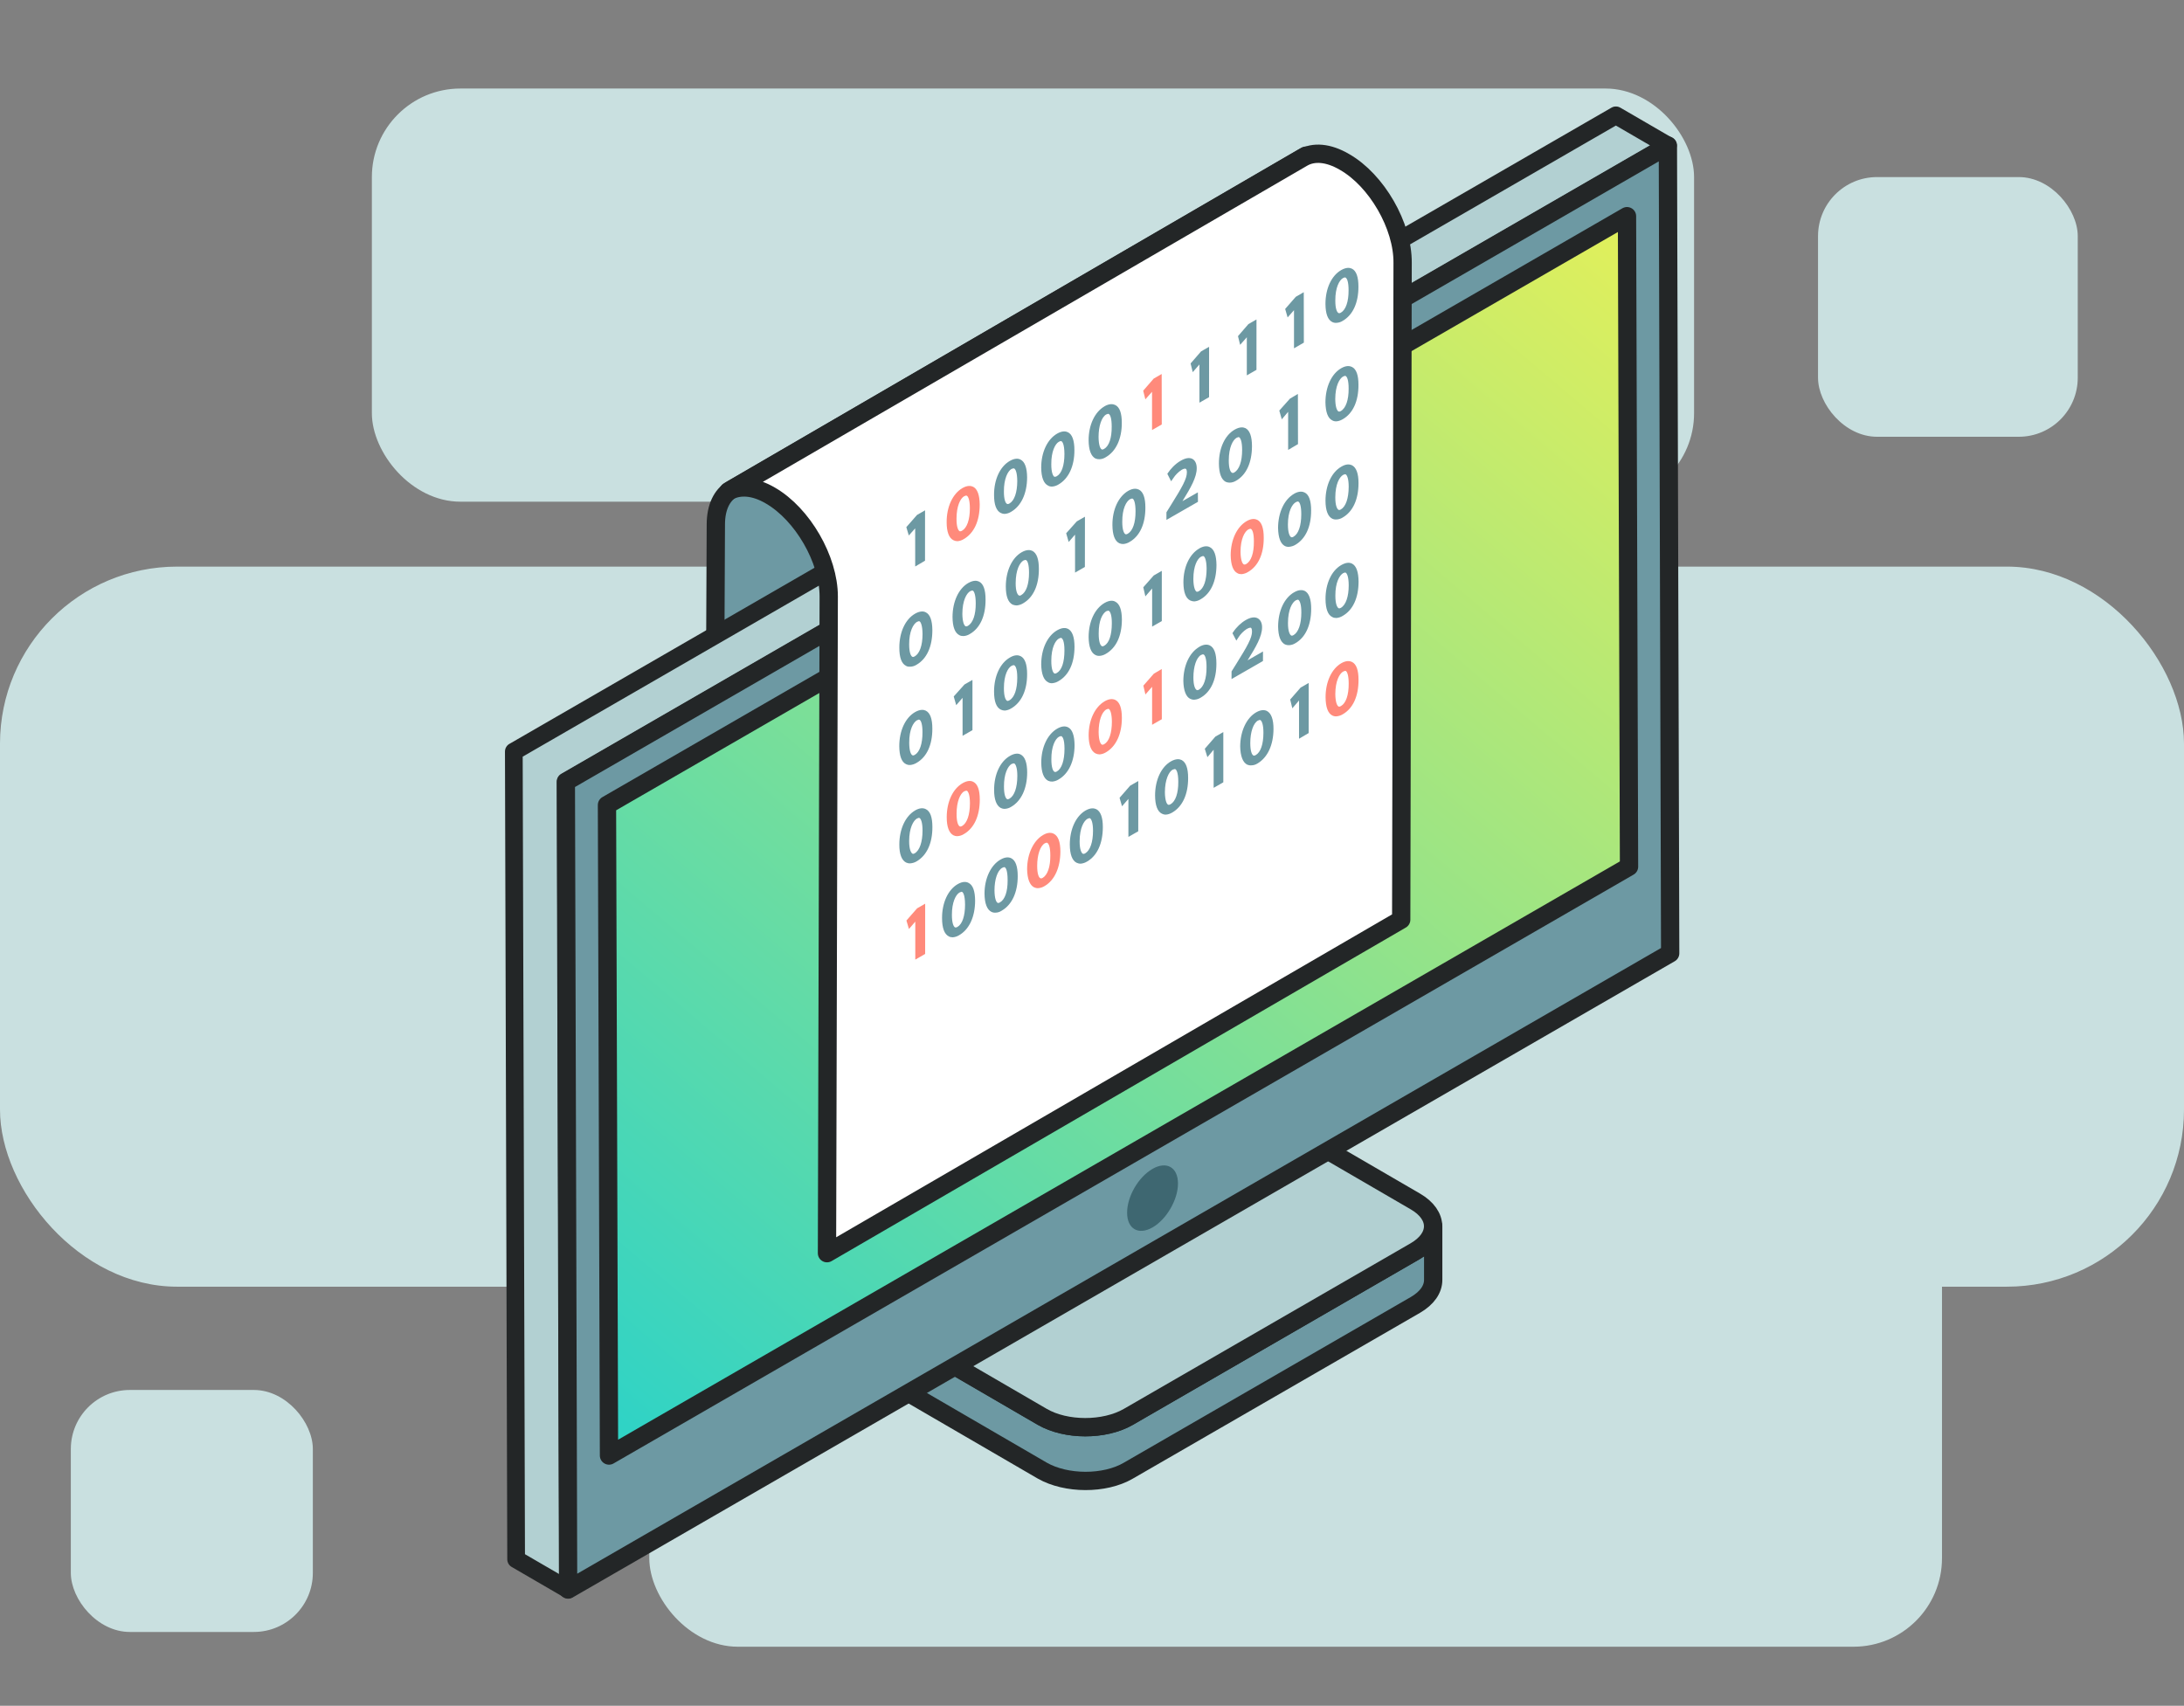 <svg width="370" height="289" viewBox="0 0 370 289" fill="none" xmlns="http://www.w3.org/2000/svg">
<rect x="0" y="0" width="370" height="289" fill="#808080" stroke="none"/>
<rect y="96" width="370" height="122" rx="30" fill="#C9E0E0"/>
<rect x="12" y="235.5" width="41" height="41" rx="10" fill="#C9E0E0"/>
<rect x="308" y="30" width="44" height="44" rx="10" fill="#C9E0E0"/>
<rect x="110" y="188" width="219" height="91" rx="15" fill="#C9E0E0"/>
<rect x="63" y="15" width="224" height="70" rx="15" fill="#C9E0E0"/>
<path d="M125.273 207.805V216.905C125.331 218.413 126.277 219.921 128.289 221.091L176.587 249.171C180.607 251.464 187.143 251.522 191.157 249.171L239.787 221.091C241.801 219.921 242.803 218.413 242.803 216.848V207.748C242.803 209.308 241.801 210.816 239.735 211.991L191.157 240.071C187.081 242.422 180.601 242.364 176.587 240.071L128.289 211.991C126.277 210.821 125.273 209.313 125.273 207.805Z" fill="#6D99A3" stroke="#232627" stroke-width="3.1" stroke-miterlimit="22.926" stroke-linejoin="round"/>
<path d="M128.32 203.541C124.259 205.887 124.269 209.651 128.268 211.975L176.581 240.055C180.585 242.375 187.085 242.395 191.152 240.055L239.735 212.001C243.802 209.651 243.791 205.887 239.787 203.563L191.479 175.487C187.475 173.163 180.975 173.143 176.909 175.487L128.32 203.541Z" fill="#B2D0D2" stroke="#232627" stroke-width="3.1" stroke-miterlimit="22.926" stroke-linejoin="round"/>
<path d="M121.274 88.844C121.274 85.938 122.314 83.884 123.957 82.917L221.223 26.377C219.544 27.344 218.54 29.393 218.504 32.305L218.244 88.761L121.014 145.265L121.274 88.844Z" fill="#6D99A3" stroke="#232627" stroke-width="3.1" stroke-miterlimit="22.926" stroke-linejoin="round"/>
<path d="M282.564 24.656L95.863 132.453L96.248 269.307L87.439 264.189L87.049 127.33L87.052 127.332L273.755 19.539L282.564 24.656Z" fill="#B2D0D2" stroke="#232627" stroke-width="3" stroke-linejoin="round"/>
<path d="M282.952 161.516L96.246 269.312L95.861 132.448L282.562 24.662L282.952 161.516Z" fill="#6D99A3" stroke="#232627" stroke-width="3.1" stroke-miterlimit="22.926" stroke-linejoin="round"/>
<path d="M102.83 136.394L103.173 246.608L275.98 146.841L275.636 36.627L102.83 136.394Z" fill="url(#paint0_linear_6608_36510)" stroke="#232627" stroke-width="3.1" stroke-miterlimit="22.926" stroke-linejoin="round"/>
<path d="M123.41 83.235C125.256 82.226 127.763 82.345 130.503 83.952C135.989 87.114 140.399 94.805 140.399 101.06L140.102 212.325L237.384 155.816L237.623 44.552C237.685 38.234 233.213 30.543 227.79 27.444C225.044 25.832 222.538 25.655 220.692 26.726L123.41 83.235Z" fill="white" stroke="#232627" stroke-width="3.1" stroke-miterlimit="22.926" stroke-linejoin="round"/>
<path d="M156.717 86.463L156.712 94.996L155.048 95.979L155.043 89.52L153.966 90.727L153.545 89.312L155.365 87.238L156.717 86.463Z" fill="#6D99A3"/>
<path d="M163.039 82.698C161.391 83.671 160.367 85.87 160.377 88.465C160.371 90.103 160.777 91.159 161.515 91.522C161.728 91.633 161.963 91.692 162.203 91.694C162.576 91.664 162.938 91.546 163.257 91.351C165.015 90.342 165.967 88.267 165.977 85.511C165.961 83.884 165.593 82.854 164.875 82.48C164.521 82.308 163.929 82.189 163.039 82.698ZM162.987 89.916C162.727 90.061 162.613 90.02 162.571 89.994C162.317 89.858 162.041 89.255 162.047 87.877C162.047 85.782 162.681 84.456 163.331 84.081L163.663 83.957L163.793 83.993C164.037 84.118 164.313 84.742 164.309 86.141C164.303 88.064 163.825 89.437 162.987 89.916Z" fill="#FF8A7B"/>
<path d="M171.069 78.097C169.42 79.043 168.396 81.243 168.406 83.858C168.402 85.47 168.786 86.542 169.546 86.911C169.712 86.994 169.951 87.072 170.232 87.067C170.606 87.035 170.968 86.916 171.288 86.718C173.008 85.73 173.996 83.614 174.007 80.884C173.992 79.256 173.622 78.222 172.884 77.863C172.551 77.681 171.942 77.592 171.069 78.097ZM171.017 85.309C170.757 85.455 170.642 85.387 170.601 85.366C170.346 85.252 170.07 84.628 170.076 83.271C170.06 81.16 170.716 79.828 171.36 79.454L171.693 79.35L171.808 79.376C172.068 79.485 172.328 80.125 172.338 81.513C172.332 83.437 171.849 84.826 171.012 85.309M179.098 73.464C177.434 74.42 176.388 76.636 176.394 79.246C176.414 80.879 176.815 81.929 177.574 82.283C177.74 82.387 177.964 82.449 178.26 82.439C178.635 82.407 178.997 82.288 179.316 82.09C181.038 81.102 182.026 78.986 182.02 76.287C182.02 74.623 181.656 73.594 180.912 73.23C180.564 73.063 179.972 72.964 179.098 73.464ZM179.046 80.676C178.786 80.827 178.65 80.77 178.614 80.77C178.375 80.624 178.094 79.995 178.104 78.638C178.089 76.532 178.744 75.216 179.374 74.857C179.576 74.738 179.727 74.701 179.816 74.753C179.946 74.81 180.314 75.143 180.33 76.906C180.325 78.872 179.862 80.208 179.046 80.676ZM187.132 68.836C185.458 69.792 184.418 72.028 184.428 74.618C184.444 76.246 184.844 77.301 185.588 77.686C185.811 77.776 186.049 77.817 186.29 77.806C186.666 77.786 187.031 77.665 187.345 77.457C189.066 76.469 190.054 74.353 190.049 71.654C190.049 69.99 189.685 68.981 188.942 68.622C188.593 68.451 188 68.336 187.126 68.83L187.132 68.836ZM187.054 76.058C186.794 76.204 186.68 76.162 186.643 76.136C186.383 76.001 186.128 75.388 186.112 74.02C186.118 72.164 186.622 70.676 187.402 70.224L187.714 70.11L187.828 70.136C188.088 70.25 188.344 70.884 188.338 72.283C188.354 74.218 187.886 75.58 187.054 76.058Z" fill="#6D99A3"/>
<path d="M196.804 63.365L196.82 71.914L195.172 72.86V66.381L194.038 67.66L193.674 66.194L195.452 64.145L196.804 63.365Z" fill="#FF8A7B"/>
<path d="M204.839 58.758L204.833 67.291L203.201 68.227V61.748L202.067 63.053L201.703 61.582L203.481 59.533L204.839 58.758ZM212.867 54.125L212.863 62.663L211.229 63.599V57.141L210.096 58.425L209.732 56.954L211.495 54.915L212.867 54.125ZM220.875 49.507L220.891 58.051L219.222 59.013V52.554L218.141 53.782L217.725 52.346L219.523 50.287L220.875 49.507ZM227.219 45.758C225.566 46.705 224.541 48.909 224.552 51.52C224.567 53.168 224.953 54.193 225.711 54.567C225.925 54.669 226.162 54.713 226.398 54.697C226.778 54.685 227.149 54.57 227.469 54.364C229.195 53.376 230.147 51.296 230.137 48.556C230.137 46.918 229.773 45.883 229.035 45.524C228.681 45.352 228.093 45.259 227.219 45.758ZM227.163 52.971C226.903 53.121 226.788 53.054 226.751 53.028C226.491 52.892 226.216 52.269 226.221 50.932C226.211 48.67 226.918 47.459 227.527 47.11L227.843 46.99L227.953 47.037C228.213 47.152 228.473 47.786 228.467 49.19C228.478 51.099 227.999 52.492 227.163 52.971ZM155.023 103.977C153.369 104.924 152.35 107.129 152.361 109.739C152.355 111.403 152.74 112.443 153.499 112.817C153.665 112.921 153.905 112.973 154.201 112.957C154.584 112.946 154.956 112.832 155.277 112.625C156.999 111.637 157.951 109.562 157.955 106.785C157.945 105.137 157.576 104.102 156.837 103.743C156.505 103.561 155.891 103.478 155.017 103.977H155.023ZM154.965 111.205C154.727 111.351 154.612 111.304 154.575 111.283C154.3 111.159 154.025 110.529 154.025 109.172C154.014 106.936 154.742 105.709 155.351 105.361L155.663 105.246L155.777 105.267C156.016 105.392 156.276 106.031 156.291 107.441C156.287 109.365 155.797 110.732 154.965 111.211M164.05 98.767C162.401 99.718 161.377 101.923 161.372 104.544C161.383 106.192 161.773 107.238 162.527 107.612C162.693 107.716 162.937 107.768 163.213 107.768C163.6 107.747 163.976 107.627 164.305 107.419C166.031 106.432 166.983 104.357 166.967 101.596C166.973 99.932 166.603 98.897 165.865 98.538C165.517 98.367 164.923 98.273 164.05 98.772V98.767ZM163.998 106.026C163.717 106.182 163.608 106.12 163.571 106.099C163.327 105.974 163.051 105.345 163.036 104.003C163.047 101.731 163.753 100.519 164.362 100.166C164.549 100.062 164.695 100.041 164.809 100.062C165.049 100.207 165.303 100.826 165.303 102.246C165.313 104.159 164.83 105.527 163.993 106.026M173.083 93.567C171.434 94.513 170.409 96.739 170.399 99.339C170.399 101.024 170.784 102.043 171.543 102.438C171.767 102.526 172.005 102.574 172.245 102.578C172.632 102.543 173.006 102.418 173.337 102.214C175.059 101.226 176.01 99.152 175.999 96.39C175.999 94.726 175.635 93.718 174.897 93.333C174.543 93.166 173.956 93.068 173.083 93.567ZM173.005 100.831C172.765 100.972 172.656 100.904 172.619 100.883C172.359 100.748 172.063 100.155 172.069 98.798C172.073 96.526 172.781 95.314 173.395 94.96L173.707 94.867L173.821 94.893C174.081 95.002 174.335 95.642 174.331 97.04C174.331 98.964 173.863 100.337 173.005 100.831ZM183.805 87.545L183.795 96.058L182.131 97.014L182.125 90.582L181.049 91.83L180.627 90.348L182.427 88.336L183.805 87.545ZM191.127 83.167C189.473 84.139 188.449 86.339 188.459 88.949C188.475 90.624 188.859 91.669 189.619 92.038C189.834 92.135 190.069 92.181 190.305 92.173C190.685 92.139 191.052 92.016 191.376 91.814C193.103 90.826 194.054 88.752 194.043 85.99C194.043 84.347 193.679 83.318 192.941 82.954C192.587 82.787 192 82.668 191.127 83.167ZM191.069 90.421C190.809 90.572 190.695 90.525 190.659 90.504C190.399 90.369 190.123 89.74 190.128 88.388C190.117 86.152 190.825 84.935 191.433 84.581L191.751 84.467L191.881 84.483C192.119 84.602 192.379 85.242 192.375 86.641C192.385 88.554 191.907 89.942 191.069 90.421ZM200.029 78.061C200.825 77.603 201.469 77.489 201.989 77.738C202.467 77.988 202.743 78.549 202.743 79.335C202.743 80.843 201.755 82.59 200.32 84.914L202.935 83.416L202.951 85.023L197.611 88.086V86.796L198.433 85.476C200.289 82.512 201.074 81.103 201.074 80.031C201.074 79.662 200.985 79.449 200.871 79.428C200.762 79.361 200.487 79.428 200.169 79.615C199.606 79.985 199.125 80.469 198.76 81.035L198.407 81.544L197.761 80.276L197.871 80.12C198.297 79.485 199.046 78.622 200.029 78.061ZM209.165 72.793C207.517 73.739 206.493 75.939 206.503 78.555C206.519 80.224 206.919 81.258 207.663 81.643C207.879 81.731 208.11 81.775 208.343 81.773C208.725 81.759 209.096 81.644 209.42 81.441C211.147 80.453 212.093 78.373 212.103 75.601C212.103 73.937 211.723 72.918 211.001 72.543C210.647 72.377 210.055 72.283 209.165 72.793ZM209.113 80.047C208.869 80.182 208.759 80.115 208.718 80.094C208.443 79.969 208.167 79.345 208.172 78.014C208.177 75.736 208.885 74.525 209.498 74.171L209.81 74.056L209.925 74.082C210.163 74.228 210.439 74.831 210.434 76.251C210.434 78.175 209.951 79.543 209.113 80.047ZM219.883 66.745L219.898 75.247L218.229 76.23V69.772L217.153 71.046L216.731 69.564L218.531 67.546L219.883 66.745ZM227.225 62.383C225.577 63.329 224.552 65.555 224.547 68.154C224.578 69.834 224.963 70.879 225.722 71.233C225.889 71.332 226.112 71.399 226.409 71.384C226.705 71.368 227.053 71.275 227.479 71.03C229.206 70.042 230.157 67.962 230.142 65.201C230.147 63.563 229.778 62.528 229.039 62.169C228.691 61.998 228.099 61.883 227.225 62.383ZM227.152 69.647C226.913 69.782 226.799 69.715 226.762 69.715C226.502 69.579 226.227 68.955 226.211 67.609C226.221 65.336 226.929 64.145 227.537 63.792L227.849 63.677L227.963 63.703C228.223 63.818 228.483 64.452 228.478 65.851C228.489 67.764 228.005 69.158 227.152 69.647ZM155.033 120.643C153.379 121.589 152.355 123.795 152.35 126.415C152.365 128.063 152.729 129.099 153.489 129.467C153.655 129.551 153.895 129.629 154.191 129.613C154.578 129.578 154.951 129.452 155.283 129.249C157.009 128.261 157.961 126.207 157.951 123.461C157.951 121.797 157.587 120.789 156.848 120.409C156.495 120.237 155.907 120.144 155.033 120.643ZM154.976 127.897C154.716 128.048 154.601 127.981 154.565 127.955C154.305 127.825 154.035 127.195 154.035 125.823C154.025 123.597 154.731 122.391 155.34 122.037L155.657 121.917L155.787 121.953C156.027 122.079 156.287 122.692 156.281 124.07C156.291 126.005 155.813 127.419 154.976 127.897ZM164.747 115.199V123.711L163.073 124.668V118.231L161.996 119.479L161.575 118.001L163.395 115.973L164.747 115.199ZM171.148 111.367L171.091 111.403C169.437 112.349 168.413 114.554 168.407 117.154C168.407 118.839 168.787 119.858 169.551 120.233C169.763 120.332 169.993 120.385 170.227 120.389C170.61 120.355 170.979 120.233 171.304 120.029C173.051 119.031 174.019 116.946 174.008 114.205C174.008 112.563 173.644 111.533 172.905 111.169C172.563 111.003 171.991 110.888 171.148 111.367ZM171.013 118.647C170.753 118.797 170.643 118.751 170.607 118.729C170.347 118.595 170.071 117.965 170.077 116.593C170.077 114.341 170.769 113.161 171.361 112.817C171.569 112.703 171.735 112.671 171.829 112.723C171.954 112.781 172.344 113.103 172.339 114.835C172.333 116.779 171.871 118.163 171.013 118.647ZM179.099 106.785C177.435 107.742 176.405 109.947 176.395 112.567C176.431 114.205 176.816 115.23 177.575 115.599C177.741 115.703 177.965 115.771 178.261 115.755C178.642 115.722 179.009 115.599 179.333 115.397C181.08 114.398 182.027 112.349 182.037 109.593C182.037 107.929 181.652 106.91 180.935 106.541C180.581 106.369 179.988 106.276 179.099 106.785ZM179.047 114.013C178.787 114.169 178.673 114.117 178.631 114.101C178.376 113.961 178.101 113.337 178.105 111.959C178.105 109.729 178.797 108.527 179.39 108.189L179.728 108.059L179.832 108.111C179.947 108.153 180.337 108.475 180.331 110.223C180.326 112.214 179.879 113.54 179.041 114.019M187.133 102.152C185.459 103.114 184.434 105.335 184.429 107.935C184.445 109.588 184.845 110.623 185.589 110.981C185.805 111.091 186.048 111.139 186.291 111.122C186.664 111.092 187.026 110.974 187.346 110.779C189.109 109.77 190.055 107.716 190.065 104.965C190.05 103.312 189.681 102.303 188.943 101.939C188.609 101.741 188.007 101.653 187.133 102.152ZM187.071 109.411C186.811 109.557 186.701 109.489 186.665 109.469C186.405 109.354 186.129 108.725 186.135 107.331C186.119 105.111 186.789 103.941 187.419 103.556L187.736 103.462L187.845 103.489C188.089 103.608 188.365 104.217 188.36 105.595C188.355 107.581 187.907 108.933 187.071 109.411ZM196.825 96.718V105.23L195.187 106.167V99.708L194.039 101.045L193.69 99.5L195.458 97.503L196.825 96.718ZM203.185 92.917C201.521 93.874 200.476 96.089 200.487 98.699C200.502 100.348 200.887 101.372 201.646 101.741C201.861 101.836 202.092 101.888 202.327 101.897C202.709 101.864 203.078 101.741 203.403 101.539C205.13 100.551 206.077 98.476 206.087 95.725C206.071 94.097 205.702 93.062 204.963 92.704C204.631 92.522 204.038 92.423 203.185 92.912V92.917ZM203.113 100.161C202.868 100.296 202.738 100.265 202.701 100.239C202.463 100.093 202.187 99.469 202.171 98.101C202.177 95.87 202.847 94.68 203.461 94.326L203.773 94.212L203.903 94.227C204.147 94.352 204.402 94.986 204.417 96.354C204.413 98.32 203.949 99.682 203.113 100.161Z" fill="#6D99A3"/>
<path d="M211.214 88.284C209.55 89.24 208.504 91.456 208.494 94.076C208.53 95.74 208.91 96.76 209.654 97.124C209.82 97.228 210.059 97.28 210.34 97.28C210.727 97.242 211.102 97.116 211.432 96.91C213.158 95.922 214.105 93.868 214.094 91.128C214.1 89.464 213.73 88.434 212.992 88.07C212.644 87.904 212.066 87.795 211.214 88.284ZM211.141 95.553C210.881 95.699 210.751 95.642 210.714 95.621C210.454 95.486 210.179 94.856 210.163 93.489C210.168 91.263 210.876 90.052 211.489 89.698L211.801 89.584L211.931 89.62C212.176 89.745 212.43 90.358 212.425 91.736C212.441 93.712 211.973 95.049 211.141 95.553Z" fill="#FF8A7B"/>
<path d="M219.242 83.656C217.556 84.623 216.532 86.848 216.522 89.448C216.558 91.112 216.943 92.132 217.682 92.516C217.895 92.618 218.132 92.663 218.368 92.646C218.754 92.62 219.128 92.502 219.46 92.303C221.186 91.289 222.132 89.235 222.122 86.495C222.128 84.831 221.758 83.801 221.02 83.442C220.672 83.271 220.094 83.167 219.242 83.65V83.656ZM219.132 90.941C218.888 91.081 218.778 91.013 218.742 91.013C218.482 90.878 218.186 90.239 218.191 88.861C218.196 86.63 218.904 85.439 219.517 85.091C219.704 84.987 219.85 84.94 219.959 84.987C220.204 85.112 220.458 85.725 220.453 87.124C220.453 89.069 219.985 90.452 219.132 90.941ZM227.296 79.033C227.276 79.045 227.255 79.057 227.234 79.069C225.586 80.016 224.561 82.215 224.556 84.841C224.566 86.49 224.972 87.524 225.71 87.883C225.924 87.985 226.16 88.03 226.396 88.013C226.779 88.001 227.151 87.886 227.473 87.68C229.194 86.692 230.146 84.618 230.151 81.867C230.156 80.229 229.772 79.204 229.048 78.83C228.706 78.669 228.134 78.549 227.296 79.033ZM227.161 86.313C226.916 86.448 226.808 86.406 226.771 86.38C226.511 86.245 226.214 85.632 226.22 84.254C226.225 82.002 226.932 80.811 227.546 80.457L227.858 80.343L227.972 80.369C228.212 80.494 228.492 81.118 228.487 82.496C228.476 84.441 227.993 85.834 227.161 86.313ZM155.042 137.309C153.388 138.255 152.364 140.481 152.359 143.081C152.354 144.719 152.76 145.754 153.498 146.133C153.68 146.206 153.904 146.295 154.2 146.279C154.586 146.252 154.96 146.134 155.292 145.936C157.018 144.922 157.97 142.868 157.96 140.127C157.96 138.463 157.596 137.455 156.857 137.096C156.358 136.836 155.744 136.903 155.037 137.304L155.042 137.309ZM154.964 144.573C154.725 144.714 154.632 144.657 154.595 144.636C154.314 144.485 154.023 143.871 154.023 142.493C154.034 140.242 154.74 139.03 155.349 138.677L155.661 138.562L155.776 138.588C156.014 138.713 156.296 139.337 156.29 140.757C156.285 142.66 155.796 144.095 154.964 144.573Z" fill="#6D99A3"/>
<path d="M163.072 132.696C161.418 133.648 160.394 135.847 160.389 138.447C160.384 140.09 160.789 141.141 161.528 141.526C161.694 141.604 161.933 141.682 162.23 141.666C162.604 141.641 162.967 141.523 163.285 141.323C165.027 140.324 165.979 138.255 165.989 135.499C165.989 133.835 165.625 132.826 164.887 132.462C164.388 132.202 163.774 132.296 163.067 132.696H163.072ZM162.994 139.945C162.755 140.08 162.64 140.034 162.604 140.012C162.328 139.888 162.053 139.258 162.058 137.88C162.058 135.764 162.692 134.444 163.342 134.069L163.675 133.965L163.805 133.975C164.044 134.1 164.325 134.73 164.32 136.128C164.315 138.052 163.826 139.466 162.994 139.945Z" fill="#FF8A7B"/>
<path d="M171.08 128.079C169.432 129.025 168.407 131.23 168.418 133.84C168.412 135.458 168.818 136.513 169.556 136.898C169.723 136.976 169.962 137.054 170.258 137.038C170.627 137.015 170.985 136.901 171.298 136.706C173.02 135.718 174.008 133.601 174.018 130.892C174.018 129.228 173.633 128.204 172.916 127.834C172.416 127.574 171.803 127.663 171.08 128.079ZM171.023 135.312C170.763 135.463 170.654 135.416 170.617 135.395C170.357 135.26 170.082 134.631 170.087 133.253C170.071 131.147 170.721 129.831 171.371 129.441L171.704 129.337L171.834 129.348C172.073 129.493 172.354 130.096 172.349 131.495C172.344 133.419 171.855 134.834 171.023 135.312ZM179.109 123.451C177.445 124.408 176.4 126.644 176.405 129.233C176.42 130.861 176.826 131.916 177.585 132.291C177.801 132.386 178.036 132.43 178.272 132.421C178.646 132.389 179.007 132.269 179.327 132.072C181.048 131.084 182.036 128.968 182.047 126.259C182.031 124.61 181.662 123.576 180.944 123.227C180.445 122.967 179.816 123.045 179.109 123.451ZM179.052 130.705C178.792 130.85 178.682 130.788 178.646 130.762C178.386 130.648 178.11 130.003 178.116 128.625C178.1 126.514 178.75 125.203 179.4 124.829L179.712 124.714L179.826 124.74C179.956 124.792 180.346 125.12 180.341 126.888C180.336 128.854 179.868 130.237 179.052 130.705Z" fill="#6D99A3"/>
<path d="M187.138 118.818C185.474 119.801 184.428 122.011 184.434 124.627C184.448 126.233 184.854 127.284 185.614 127.658C185.828 127.76 186.062 127.814 186.3 127.814C186.674 127.782 187.036 127.663 187.356 127.466C189.076 126.478 190.064 124.341 190.06 121.642C190.06 119.978 189.696 118.969 188.968 118.595C188.452 118.345 187.844 118.413 187.138 118.818ZM187.086 126.072C186.826 126.228 186.71 126.176 186.67 126.155C186.41 126.02 186.138 125.391 186.124 124.008C186.128 122.146 186.632 120.659 187.428 120.201L187.724 120.097L187.84 120.118C188.1 120.253 188.354 120.893 188.37 122.281C188.364 124.226 187.896 125.609 187.08 126.077M196.814 113.348L196.83 121.855L195.182 122.801V116.364L194.048 117.664L193.7 116.166L195.468 114.149L196.814 113.348Z" fill="#FF8A7B"/>
<path d="M203.199 109.583C201.525 110.539 200.485 112.755 200.475 115.375C200.511 116.987 200.911 118.048 201.649 118.407C201.837 118.495 202.061 118.563 202.357 118.547C202.731 118.52 203.093 118.402 203.413 118.204C205.133 117.216 206.085 115.167 206.075 112.422C206.075 110.758 205.711 109.728 204.973 109.364C204.639 109.187 204.047 109.089 203.193 109.577L203.199 109.583ZM203.121 116.847C202.861 116.993 202.767 116.92 202.731 116.899C202.471 116.759 202.175 116.145 202.179 114.767C202.185 112.911 202.689 111.418 203.469 110.971L203.781 110.857L203.895 110.883C204.155 110.992 204.411 111.631 204.405 113.03C204.421 114.965 203.937 116.358 203.121 116.847ZM211.041 105.059C211.851 104.591 212.523 104.487 213.037 104.736C213.537 104.996 213.817 105.537 213.813 106.281C213.813 107.809 212.803 109.562 211.353 111.881L213.969 110.378L213.963 111.995L208.639 115.053L208.643 113.763L209.465 112.443C211.321 109.479 212.101 108.069 212.107 107.035C212.107 106.603 212.013 106.411 211.925 106.359C211.867 106.348 211.681 106.302 211.197 106.577C210.633 106.954 210.155 107.445 209.793 108.017L209.455 108.537L208.795 107.284L208.903 107.113C209.459 106.265 210.245 105.516 211.041 105.059ZM219.235 100.353C217.567 101.309 216.543 103.514 216.531 106.135C216.547 107.783 216.947 108.797 217.691 109.182C217.907 109.277 218.142 109.322 218.377 109.312C218.758 109.297 219.128 109.183 219.449 108.979C221.175 107.991 222.127 105.912 222.133 103.161C222.137 101.497 221.753 100.478 221.029 100.108C220.681 99.957 220.105 99.848 219.235 100.353ZM219.143 107.607C218.897 107.747 218.789 107.7 218.753 107.674C218.493 107.544 218.195 106.905 218.201 105.548C218.207 103.275 218.913 102.063 219.527 101.71L219.823 101.606L219.953 101.621C220.193 101.767 220.473 102.391 220.463 103.79C220.463 105.714 219.975 107.128 219.143 107.607ZM227.223 95.74C225.575 96.692 224.551 98.891 224.561 101.502C224.577 103.156 224.961 104.201 225.721 104.549C225.887 104.653 226.125 104.705 226.407 104.705C226.787 104.671 227.154 104.548 227.477 104.346C229.205 103.358 230.155 101.304 230.161 98.533C230.145 96.905 229.781 95.87 229.059 95.496C228.559 95.236 227.945 95.329 227.223 95.74ZM227.171 102.979C226.927 103.114 226.817 103.067 226.781 103.046C226.521 102.911 226.225 102.297 226.229 100.914C226.219 98.657 226.943 97.456 227.555 97.103L227.853 96.999L227.961 97.019C228.221 97.134 228.481 97.773 228.491 99.162C228.491 101.086 228.003 102.495 227.171 102.979Z" fill="#6D99A3"/>
<path d="M156.738 153.111L156.733 161.624L155.063 162.586V156.149L153.987 157.397L153.561 155.961L155.365 153.902L156.738 153.111Z" fill="#FF8A7B"/>
<path d="M162.26 149.789C160.612 150.735 159.588 152.961 159.598 155.55C159.598 157.214 159.983 158.275 160.742 158.649C160.903 158.753 161.148 158.805 161.423 158.805C161.798 158.773 162.159 158.654 162.479 158.457C164.205 157.469 165.193 155.331 165.198 152.597C165.183 150.948 164.819 149.939 164.075 149.581C163.742 149.393 163.139 149.289 162.26 149.789ZM162.208 157.043C161.948 157.193 161.834 157.125 161.798 157.125C161.538 156.991 161.262 156.361 161.267 155.009C161.257 152.898 161.907 151.587 162.557 151.213L162.89 151.089L162.999 151.109C163.113 151.177 163.482 151.509 163.493 153.273C163.493 155.197 163.025 156.575 162.208 157.043ZM169.494 145.639C167.845 146.585 166.784 148.853 166.79 151.421C166.81 153.069 167.211 154.125 167.97 154.499C168.183 154.602 168.42 154.647 168.656 154.629C168.993 154.624 169.322 154.527 169.608 154.349L169.712 154.287C171.433 153.299 172.421 151.177 172.416 148.437C172.416 146.799 172.052 145.763 171.308 145.405C170.96 145.233 170.367 145.135 169.494 145.639ZM169.421 152.883C169.161 153.033 169.046 152.987 169.01 152.965C168.75 152.825 168.495 152.211 168.48 150.844C168.485 148.987 168.989 147.501 169.769 147.048C169.977 146.933 170.123 146.892 170.232 146.939C170.341 147.007 170.71 147.339 170.705 149.133C170.721 151.041 170.253 152.404 169.421 152.877" fill="#6D99A3"/>
<path d="M176.727 141.464C175.078 142.415 174.012 144.683 174.008 147.262C174.038 148.9 174.444 149.955 175.182 150.335C175.37 150.408 175.588 150.497 175.884 150.481C176.261 150.451 176.624 150.334 176.946 150.137C178.651 149.155 179.634 147.017 179.644 144.287C179.644 142.645 179.264 141.625 178.521 141.261C178.172 141.074 177.58 140.97 176.727 141.464ZM176.649 148.733C176.389 148.879 176.285 148.811 176.244 148.785C175.984 148.681 175.708 148.053 175.713 146.695C175.713 144.839 176.222 143.325 177.002 142.879L177.314 142.764L177.424 142.811C177.684 142.92 177.944 143.559 177.938 144.959C177.954 146.872 177.47 148.239 176.649 148.733Z" fill="#FF8A7B"/>
<path d="M183.918 137.315C182.27 138.261 181.246 140.487 181.24 143.087C181.25 144.782 181.656 145.817 182.394 146.175C182.582 146.264 182.806 146.331 183.082 146.331C183.463 146.296 183.831 146.174 184.158 145.973C185.878 144.985 186.83 142.91 186.836 140.133C186.84 138.495 186.456 137.476 185.734 137.101C185.384 136.93 184.792 136.821 183.918 137.315ZM183.846 144.579C183.606 144.719 183.492 144.652 183.456 144.652C183.196 144.517 182.904 143.898 182.904 142.546C182.914 140.273 183.622 139.083 184.23 138.729L184.542 138.615L184.656 138.635C184.896 138.76 185.176 139.389 185.172 140.788C185.166 142.712 184.678 144.095 183.846 144.579ZM192.842 132.328L192.836 140.84L191.168 141.797V135.359L190.086 136.607L189.67 135.172L191.468 133.113L192.842 132.328ZM198.364 129C196.716 129.951 195.692 132.151 195.686 134.772C195.696 136.425 196.082 137.491 196.84 137.861C197.006 137.939 197.23 138.032 197.526 138.017C197.824 138.001 198.172 137.907 198.582 137.673C200.324 136.67 201.292 134.59 201.286 131.823C201.286 130.159 200.922 129.151 200.178 128.766C199.83 128.599 199.238 128.506 198.364 129ZM198.312 136.259C198.032 136.415 197.916 136.347 197.88 136.327C197.642 136.202 197.366 135.578 197.35 134.231C197.356 132.109 198.01 130.778 198.64 130.414L198.994 130.3L199.124 130.315C199.228 130.383 199.618 130.705 199.618 132.473C199.628 134.387 199.15 135.781 198.312 136.259ZM207.246 124.034V132.546L205.608 133.482V127.024L204.552 128.287L204.11 126.863L205.894 124.809L207.246 124.034ZM212.81 120.69C211.176 121.626 210.116 123.893 210.106 126.473C210.142 128.111 210.548 129.166 211.286 129.551C211.506 129.648 211.748 129.69 211.988 129.671C212.358 129.667 212.718 129.559 213.028 129.359C214.75 128.345 215.738 126.228 215.748 123.498C215.748 121.86 215.362 120.836 214.624 120.456C214.276 120.285 213.684 120.186 212.81 120.69ZM212.758 127.918C212.498 128.074 212.384 128.022 212.342 128.001C212.086 127.866 211.812 127.263 211.816 125.885C211.816 124.029 212.326 122.541 213.1 122.089L213.412 121.975L213.528 122.001C213.766 122.146 214.048 122.749 214.042 124.169C214.036 126.093 213.568 127.455 212.752 127.923M221.712 115.709L221.706 124.2L220.074 125.162V118.678L218.94 120.009L218.576 118.517L220.34 116.499L221.712 115.709Z" fill="#6D99A3"/>
<path d="M227.235 112.366C225.586 113.332 224.562 115.538 224.572 118.148C224.588 119.822 224.973 120.868 225.732 121.236C225.944 121.338 226.179 121.383 226.413 121.366C226.794 121.336 227.164 121.215 227.489 121.013C229.216 120.025 230.162 117.95 230.152 115.189C230.157 113.546 229.788 112.516 229.049 112.152C228.701 111.986 228.108 111.866 227.235 112.366ZM227.183 119.62C226.923 119.77 226.808 119.724 226.772 119.702C226.512 119.568 226.236 118.938 226.221 117.596C226.231 115.345 226.933 114.134 227.547 113.78L227.859 113.666L227.994 113.676C228.233 113.8 228.488 114.44 228.488 115.839C228.498 117.752 228.02 119.141 227.183 119.62Z" fill="#FF8A7B"/>
<path d="M195.245 198.046C192.847 199.428 190.939 202.73 190.949 205.482C190.955 208.212 192.873 209.33 195.271 207.952C197.642 206.578 199.577 203.235 199.566 200.51C199.561 197.754 197.615 196.672 195.245 198.046Z" fill="#3E6771"/>
<defs>
<linearGradient id="paint0_linear_6608_36510" x1="107.928" y1="243.316" x2="276" y2="45.066" gradientUnits="userSpaceOnUse">
<stop stop-color="#30D3C5"/>
<stop offset="1" stop-color="#DEEF5D"/>
</linearGradient>
</defs>
</svg>
